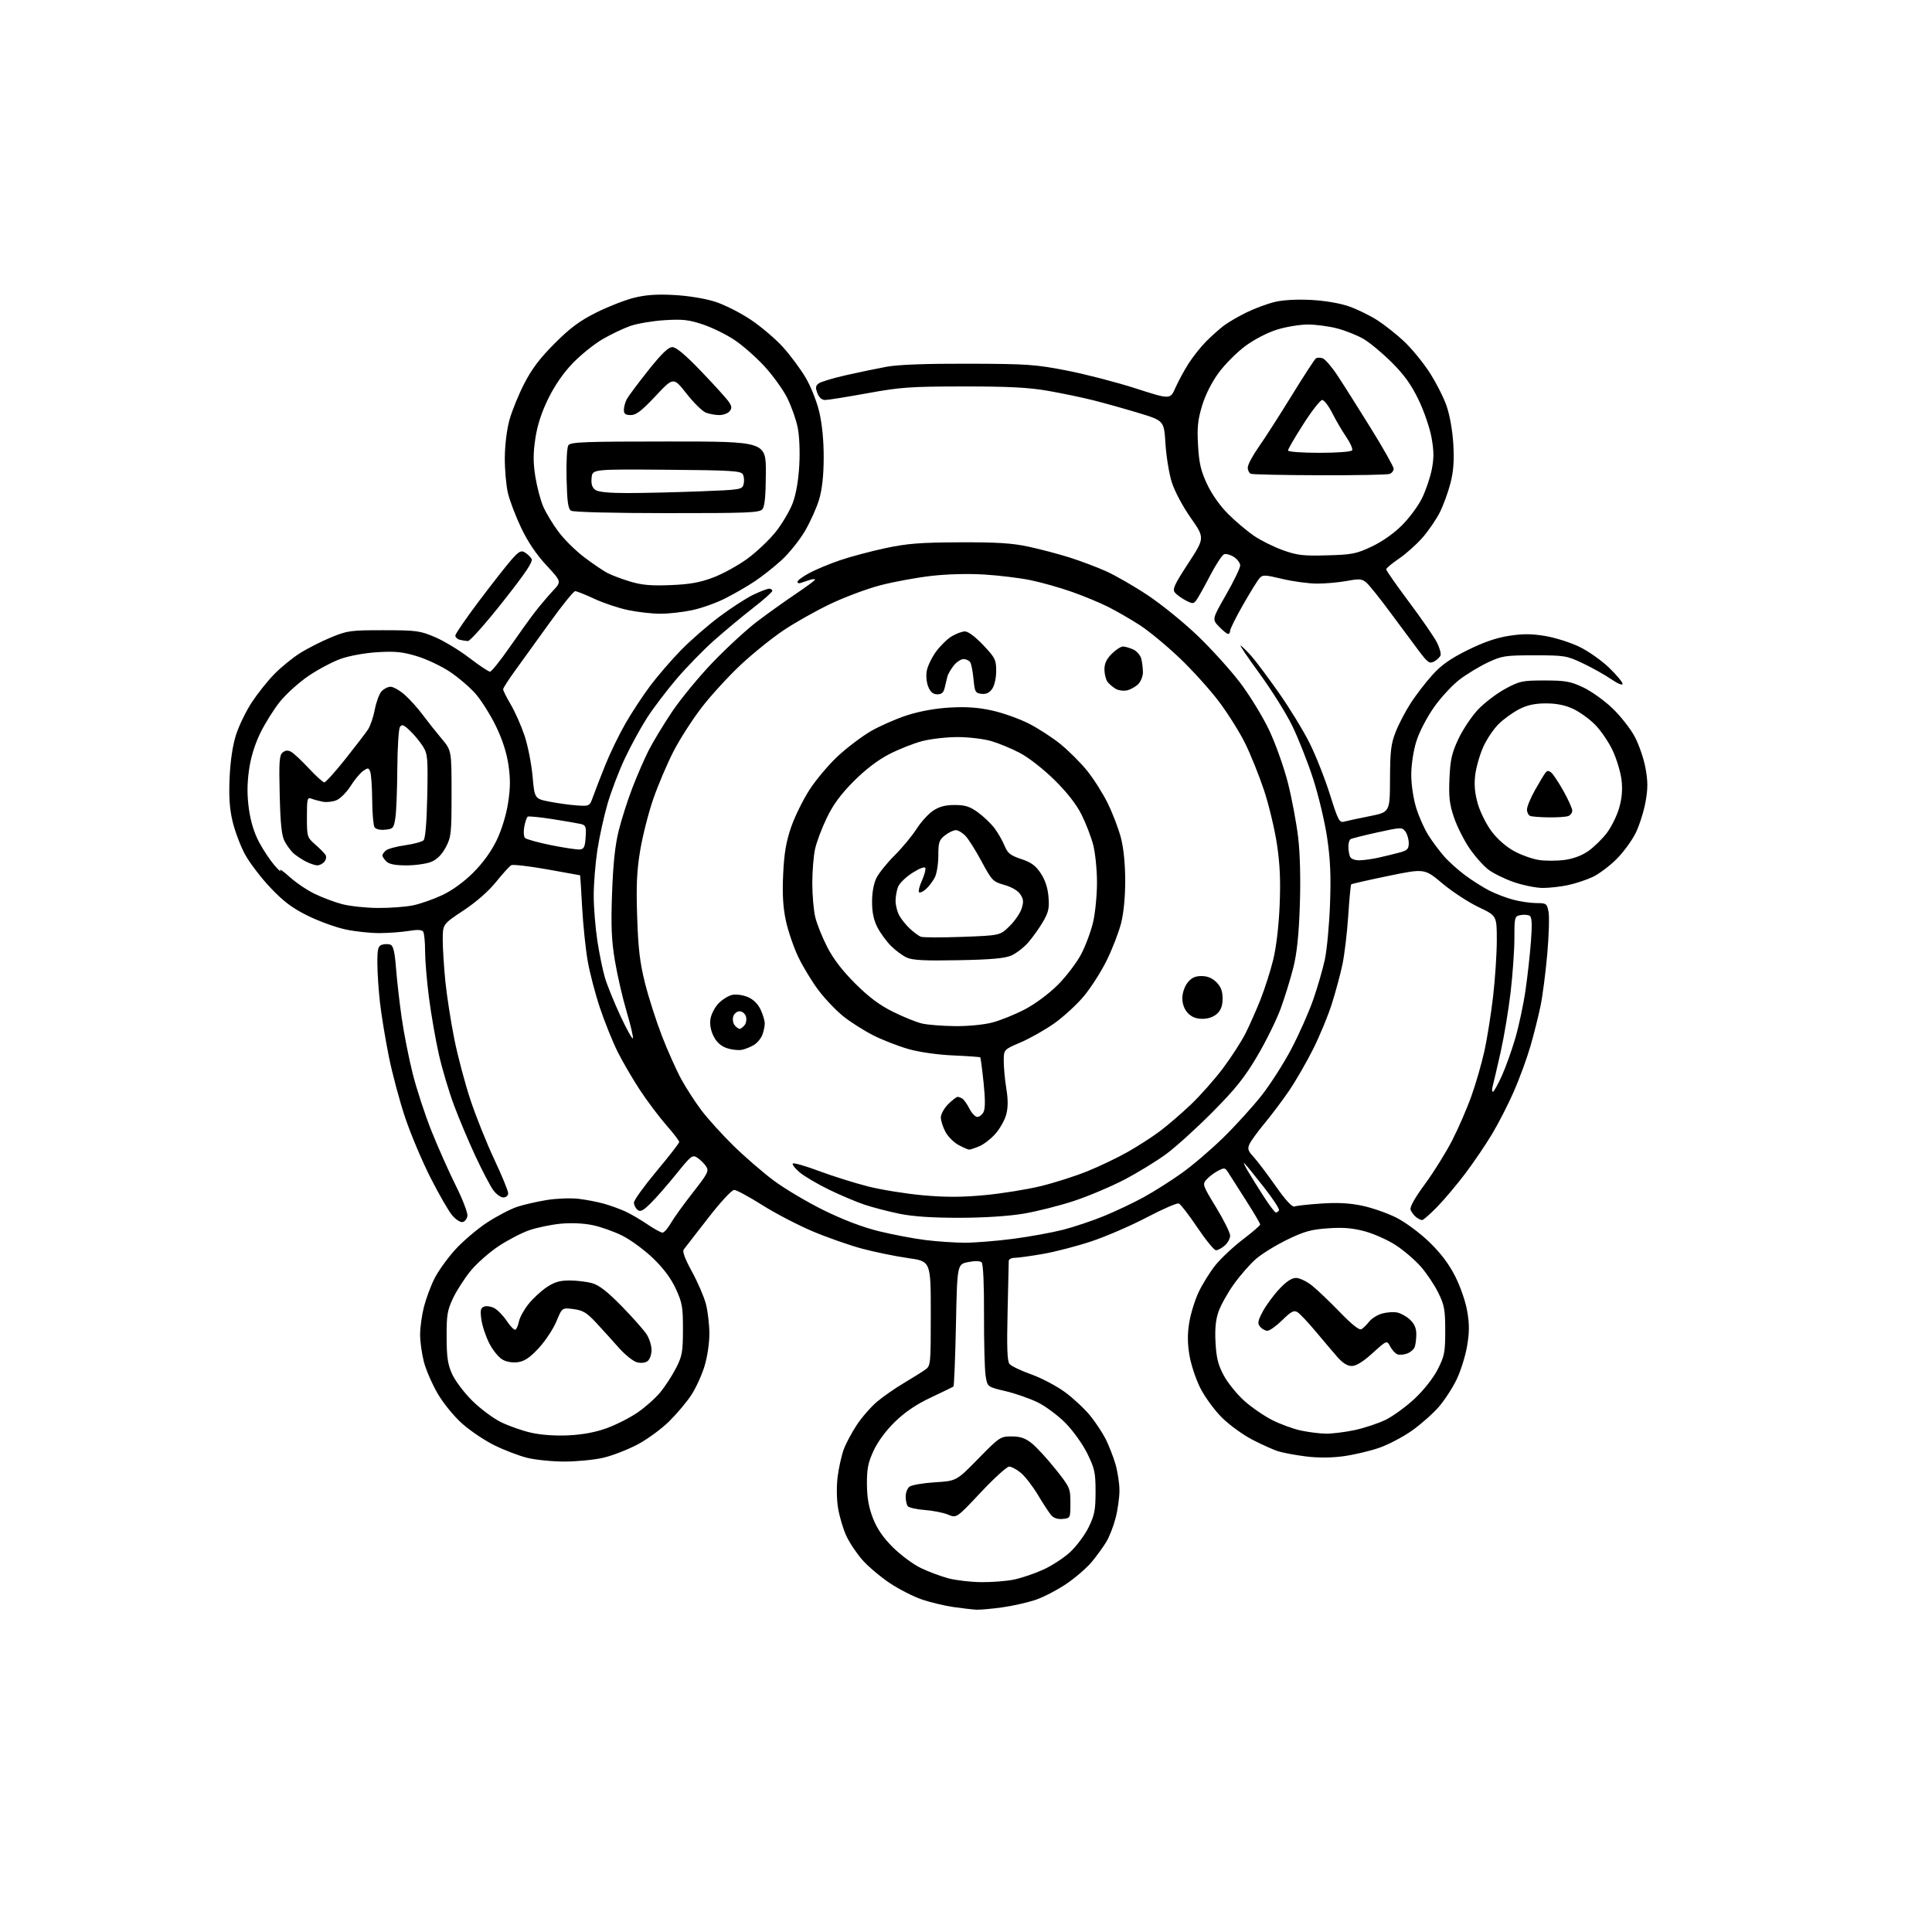<?xml version="1.0" encoding="UTF-8" standalone="no"?>
<!-- Filename: 59e772f5be160911b87ed1cd98d474499806900dcfc4b46ced130031ab7ea029.svg -->
<!-- Created with https://svgstud.io -->
<svg
  version="1.1"
  xmlns="http://www.w3.org/2000/svg"
  xmlns:xlink="http://www.w3.org/1999/xlink"
  xmlns:svg="http://www.w3.org/2000/svg"
  xmlns:rdf="http://www.w3.org/1999/02/22-rdf-syntax-ns#"
  xmlns:cc="http://creativecommons.org/ns#"
  xmlns:dc="http://purl.org/dc/elements/1.1/"
  viewBox="0 0 768 768"
  width="768"
  height="768"
  role="img"
  aria-labelledby="titleID descID"
>
  <title id="titleID">Create an SVG tracking UI with four circular status nodes (Pending, Shipped, Out for Delivery, Delivered), neon blue glowing outlines, icons inside each circle, and a glowing progress line. Use a futuristic style.</title>
  <desc id="descID">AI-generated SVG illustration: Create an SVG tracking UI with four circular status nodes (Pending, Shipped, Out for Delivery, Delivered), neon blue glowing outlines, icons inside each circle, and a glowing progress line. Use a futuristic style., created on https://svgstud.io</desc>

  <rect width="100%" height="100%" fill="white" />


  <path stroke="none" fill="black" fill-rule="evenodd" d="M388.18,639.88C386.70,639.81 382.62,639.34 379.11,638.84C375.59,638.34 369.97,637.00 366.61,635.87C363.25,634.74 357.48,631.81 353.79,629.36C350.10,626.91 345.20,622.79 342.90,620.20C340.60,617.62 337.68,613.25 336.41,610.50C335.14,607.75 333.67,602.75 333.13,599.40C332.56,595.80 332.50,590.66 332.99,586.90C333.45,583.38 334.52,578.57 335.38,576.22C336.23,573.87 338.59,569.45 340.61,566.40C342.63,563.35 346.26,559.20 348.66,557.18C351.07,555.16 355.84,551.83 359.27,549.80C362.70,547.76 366.51,545.38 367.75,544.50C369.96,542.94 370.00,542.54 370.00,522.14C370.00,501.38 370.00,501.38 360.92,500.10C355.92,499.39 347.73,497.71 342.72,496.37C337.71,495.03 328.83,491.92 322.99,489.45C317.15,486.98 308.12,482.28 302.93,478.99C297.74,475.71 292.75,473.02 291.84,473.01C290.89,473.00 286.39,477.87 281.45,484.25C276.65,490.44 272.30,496.03 271.80,496.68C271.18,497.46 272.28,500.42 275.03,505.43C277.31,509.59 279.81,515.36 280.58,518.25C281.35,521.14 281.98,526.49 281.99,530.14C281.99,533.97 281.16,539.50 280.02,543.19C278.94,546.71 276.59,551.82 274.81,554.54C273.03,557.27 269.07,561.98 266.00,565.01C262.94,568.04 257.25,572.19 253.37,574.24C249.48,576.28 243.42,578.63 239.90,579.46C236.38,580.29 229.43,580.98 224.46,580.99C219.49,580.99 212.74,580.32 209.46,579.48C206.18,578.65 200.35,576.41 196.50,574.51C192.65,572.61 186.91,568.75 183.74,565.93C180.47,563.03 176.27,557.88 174.00,554.01C171.82,550.26 169.34,544.58 168.51,541.39C167.68,538.19 167.00,533.29 167.00,530.50C167.00,527.71 167.69,522.74 168.53,519.46C169.37,516.18 171.25,511.13 172.71,508.23C174.16,505.33 177.86,500.18 180.92,496.79C183.99,493.41 189.72,488.53 193.65,485.96C197.59,483.39 202.99,480.58 205.67,479.70C208.34,478.83 213.64,477.62 217.45,477.01C221.26,476.40 226.87,476.19 229.94,476.54C233.00,476.90 237.62,477.79 240.21,478.53C242.80,479.27 246.63,480.66 248.71,481.63C250.79,482.60 254.69,484.88 257.36,486.70C260.04,488.51 262.74,490.00 263.36,489.99C263.99,489.99 265.47,488.30 266.66,486.24C267.84,484.18 271.78,478.71 275.41,474.08C281.39,466.45 281.89,465.47 280.69,463.65C279.95,462.55 278.41,461.02 277.25,460.25C275.27,458.93 274.78,459.31 268.83,466.68C265.36,470.98 260.79,476.21 258.67,478.30C255.59,481.33 254.54,481.86 253.41,480.92C252.63,480.28 252.00,478.98 252.00,478.04C252.00,477.09 256.05,471.48 261.00,465.55C265.95,459.63 270.00,454.41 270.00,453.95C270.00,453.49 267.71,450.50 264.91,447.31C262.10,444.11 257.43,437.90 254.51,433.50C251.60,429.10 247.57,422.20 245.55,418.16C243.53,414.12 240.36,406.25 238.49,400.66C236.62,395.07 234.42,386.66 233.61,381.96C232.79,377.27 231.80,367.71 231.41,360.71C231.03,353.72 230.66,347.97 230.60,347.94C230.55,347.91 224.65,346.85 217.50,345.58C210.35,344.31 203.94,343.57 203.26,343.92C202.58,344.27 199.87,347.25 197.23,350.53C194.25,354.24 189.31,358.57 184.21,361.95C176.00,367.39 176.00,367.39 176.00,373.59C176.00,377.00 176.47,384.45 177.04,390.14C177.62,395.84 179.21,406.12 180.59,413.00C181.97,419.88 184.87,430.83 187.05,437.35C189.22,443.87 193.47,454.47 196.50,460.91C199.52,467.35 202.00,473.38 202.00,474.31C202.00,475.31 201.21,476.00 200.07,476.00C199.01,476.00 197.18,474.66 196.01,473.01C194.84,471.37 191.72,465.40 189.07,459.75C186.43,454.10 182.58,444.98 180.52,439.49C178.46,434.00 175.72,424.77 174.42,419.00C173.13,413.23 171.38,403.19 170.54,396.70C169.69,390.21 168.99,381.88 168.98,378.20C168.98,374.51 168.64,370.99 168.23,370.37C167.73,369.58 165.96,369.48 162.50,370.06C159.75,370.51 154.57,370.90 151.00,370.92C147.43,370.95 141.35,370.31 137.50,369.50C133.65,368.70 126.86,366.24 122.40,364.05C116.12,360.95 112.76,358.42 107.40,352.77C103.61,348.76 99.05,342.74 97.27,339.39C95.49,336.04 93.31,330.19 92.42,326.40C91.25,321.40 90.93,316.61 91.28,309.00C91.59,302.26 92.51,296.17 93.86,292.00C95.01,288.43 97.81,282.67 100.08,279.21C102.35,275.75 106.35,270.72 108.97,268.04C111.58,265.35 116.15,261.61 119.11,259.73C122.07,257.84 127.65,255.00 131.50,253.41C138.09,250.68 139.32,250.51 152.50,250.52C165.52,250.53 166.95,250.72 172.94,253.27C176.48,254.78 182.61,258.49 186.55,261.51C190.50,264.53 194.20,267.00 194.79,267.00C195.37,267.00 198.89,262.61 202.61,257.25C206.33,251.89 210.95,245.47 212.88,243.00C214.81,240.53 217.93,236.85 219.81,234.84C223.22,231.19 223.22,231.19 217.20,224.71C213.22,220.43 209.82,215.39 207.19,209.87C205.00,205.26 202.62,199.03 201.91,196.00C201.20,192.97 200.64,186.68 200.67,182.00C200.69,177.08 201.46,170.76 202.49,167.00C203.48,163.43 206.13,156.90 208.39,152.50C211.40,146.65 214.65,142.35 220.50,136.50C226.65,130.35 230.47,127.52 237.00,124.25C241.68,121.91 248.42,119.27 252.00,118.38C256.71,117.20 261.12,116.90 268.00,117.27C273.57,117.57 280.28,118.67 284.21,119.92C287.89,121.09 294.29,124.31 298.41,127.07C302.53,129.83 308.29,134.72 311.21,137.95C314.13,141.17 318.19,146.63 320.23,150.08C322.37,153.71 324.69,159.56 325.71,163.93C326.82,168.71 327.46,175.37 327.43,182.00C327.41,189.02 326.81,194.49 325.63,198.50C324.65,201.80 322.10,207.48 319.96,211.12C317.82,214.76 313.62,219.98 310.63,222.71C307.64,225.44 302.78,229.27 299.84,231.21C296.90,233.16 291.63,236.19 288.12,237.95C284.61,239.72 278.76,241.79 275.12,242.56C271.48,243.33 265.80,243.97 262.50,243.97C259.20,243.97 253.39,243.31 249.59,242.50C245.79,241.70 239.77,239.68 236.23,238.02C232.68,236.36 229.26,235.00 228.64,235.00C228.01,235.00 223.45,240.65 218.50,247.54C213.55,254.44 207.36,263.01 204.75,266.60C202.14,270.18 200.00,273.51 200.00,274.01C200.00,274.51 201.37,277.24 203.05,280.09C204.73,282.93 207.18,288.47 208.50,292.39C209.81,296.32 211.25,303.57 211.70,308.51C212.50,317.50 212.50,317.50 218.46,318.68C221.75,319.32 226.67,320.00 229.41,320.18C234.39,320.50 234.39,320.50 235.82,316.50C236.60,314.30 238.78,308.68 240.66,304.00C242.54,299.32 246.15,291.90 248.68,287.50C251.22,283.10 255.66,276.35 258.56,272.50C261.46,268.65 266.90,262.35 270.66,258.49C274.42,254.63 281.32,248.62 286.00,245.12C290.68,241.62 296.75,237.69 299.50,236.39C302.25,235.08 305.06,234.02 305.75,234.01C306.44,234.00 307.00,234.39 307.00,234.88C307.00,235.36 303.51,238.46 299.25,241.77C294.99,245.08 288.03,250.87 283.79,254.64C279.55,258.41 272.85,265.29 268.90,269.93C264.96,274.57 259.71,281.47 257.26,285.27C254.80,289.07 250.84,296.30 248.46,301.34C246.07,306.38 242.95,314.55 241.51,319.50C240.07,324.45 238.25,332.77 237.45,338.00C236.66,343.23 236.01,351.32 236.01,356.00C236.01,360.68 236.67,368.77 237.46,374.00C238.26,379.23 239.63,385.88 240.51,388.79C241.38,391.69 244.11,398.40 246.56,403.69C249.02,408.98 251.27,413.07 251.56,412.77C251.85,412.48 250.76,407.77 249.14,402.30C247.51,396.83 245.40,387.69 244.45,382.00C243.07,373.76 242.84,368.24 243.30,355.07C243.72,343.45 244.50,336.04 245.93,330.25C247.05,325.72 249.50,318.05 251.37,313.21C253.23,308.37 256.13,301.70 257.81,298.38C259.48,295.07 263.66,288.15 267.10,283.01C270.54,277.87 277.89,268.95 283.43,263.19C288.97,257.43 296.88,250.16 301.00,247.04C305.12,243.91 311.99,239.01 316.25,236.14C320.51,233.28 324.00,230.70 324.00,230.40C324.00,230.11 322.99,230.18 321.75,230.57C320.51,230.96 318.94,231.49 318.25,231.74C317.56,232.00 317.00,231.79 317.00,231.27C317.00,230.74 319.14,229.17 321.75,227.77C324.36,226.37 329.88,224.08 334.00,222.68C338.12,221.28 346.23,219.12 352.00,217.89C360.65,216.05 365.84,215.64 381.50,215.58C396.28,215.52 402.36,215.90 408.87,217.31C413.48,218.30 420.80,220.23 425.14,221.60C429.48,222.97 436.06,225.45 439.76,227.11C443.47,228.78 450.93,233.08 456.35,236.69C461.77,240.29 470.66,247.52 476.11,252.75C481.56,257.98 489.14,266.36 492.96,271.38C496.77,276.40 501.98,284.90 504.52,290.27C507.07,295.66 510.43,305.10 511.99,311.30C513.56,317.49 515.38,327.26 516.05,333.00C516.81,339.51 517.05,349.69 516.70,359.98C516.31,371.59 515.55,378.89 514.14,384.55C513.03,388.97 510.77,396.31 509.12,400.84C507.46,405.38 503.27,413.90 499.80,419.78C494.78,428.29 491.16,432.82 482.00,442.06C475.68,448.44 467.37,455.96 463.54,458.78C459.71,461.59 452.26,466.15 446.99,468.91C441.72,471.66 432.70,475.48 426.95,477.38C421.20,479.28 412.14,481.57 406.82,482.46C400.79,483.46 391.14,484.08 381.27,484.09C370.45,484.10 362.87,483.58 357.45,482.47C353.08,481.57 346.85,479.95 343.61,478.86C340.37,477.77 334.03,475.09 329.51,472.89C325.00,470.70 319.77,467.62 317.90,466.05C316.03,464.48 314.80,462.89 315.16,462.52C315.52,462.15 320.19,463.49 325.54,465.49C330.89,467.49 339.59,470.23 344.88,471.58C350.17,472.93 360.04,474.53 366.81,475.14C375.97,475.96 382.29,475.94 391.47,475.08C398.25,474.44 408.23,472.84 413.65,471.52C419.07,470.21 427.42,467.54 432.22,465.60C437.01,463.66 444.21,460.22 448.22,457.95C452.22,455.69 457.98,451.99 461.00,449.73C464.02,447.47 469.60,442.67 473.40,439.06C477.19,435.45 482.97,428.92 486.24,424.54C489.51,420.16 493.49,413.99 495.09,410.83C496.68,407.66 499.37,401.61 501.05,397.38C502.73,393.14 505.00,386.04 506.10,381.59C507.32,376.66 508.32,368.23 508.67,360.00C509.09,350.06 508.81,343.61 507.60,335.55C506.69,329.53 504.37,319.86 502.44,314.05C500.50,308.25 497.15,299.90 494.97,295.50C492.80,291.10 488.12,283.64 484.58,278.93C481.03,274.21 473.95,266.37 468.84,261.51C463.73,256.65 456.61,250.77 453.02,248.46C449.44,246.15 443.80,242.90 440.50,241.24C437.20,239.58 430.68,236.88 426.00,235.24C421.32,233.59 414.00,231.52 409.72,230.64C405.44,229.75 397.12,228.74 391.22,228.38C384.76,227.99 376.35,228.21 370.05,228.95C364.30,229.61 355.30,231.27 350.05,232.63C344.80,233.99 335.82,237.34 330.09,240.07C324.36,242.80 315.95,247.54 311.40,250.60C306.85,253.66 299.21,259.82 294.42,264.30C289.64,268.78 282.70,276.35 279.01,281.12C275.32,285.90 270.25,293.78 267.74,298.65C265.24,303.52 261.63,312.00 259.72,317.50C257.81,323.00 255.46,332.21 254.50,337.96C253.13,346.15 252.87,351.88 253.28,364.46C253.70,377.14 254.36,382.67 256.41,390.84C257.84,396.53 260.87,405.98 263.14,411.84C265.41,417.70 268.87,425.43 270.82,429.00C272.77,432.57 276.42,438.20 278.92,441.50C281.43,444.80 287.08,451.04 291.49,455.37C295.90,459.70 303.08,465.93 307.46,469.21C311.84,472.49 320.84,477.84 327.46,481.10C335.28,484.94 343.00,487.87 349.50,489.46C355.00,490.80 363.31,492.38 367.97,492.95C372.63,493.53 379.70,494.00 383.67,494.00C387.65,494.00 396.21,493.30 402.70,492.46C409.19,491.61 418.10,489.99 422.50,488.87C426.90,487.75 434.32,485.26 439.00,483.33C443.68,481.41 450.75,478.05 454.72,475.86C458.69,473.68 465.44,469.41 469.72,466.36C474.00,463.32 481.48,456.93 486.34,452.16C491.20,447.40 498.02,439.88 501.50,435.46C504.98,431.04 510.31,422.72 513.33,416.96C516.36,411.21 520.25,402.45 521.98,397.50C523.71,392.55 525.80,385.35 526.63,381.50C527.46,377.65 528.39,367.75 528.70,359.50C529.12,348.16 528.84,341.70 527.56,333.00C526.63,326.68 524.10,316.08 521.95,309.46C519.79,302.83 516.06,293.38 513.65,288.46C511.25,283.53 505.39,274.19 500.64,267.69C495.89,261.19 492.53,256.21 493.18,256.61C493.83,257.01 495.74,258.89 497.43,260.78C499.12,262.68 504.00,269.20 508.28,275.28C512.55,281.35 518.07,290.36 520.53,295.28C523.00,300.20 526.64,309.39 528.63,315.70C531.93,326.19 532.42,327.12 534.37,326.60C535.54,326.29 540.10,325.31 544.50,324.43C552.50,322.83 552.50,322.83 552.55,309.66C552.60,298.48 552.94,295.65 554.84,290.85C556.06,287.75 558.78,282.57 560.87,279.35C562.97,276.13 566.82,271.14 569.44,268.25C572.94,264.37 576.60,261.79 583.37,258.44C589.68,255.30 594.82,253.53 599.85,252.75C605.40,251.89 608.88,251.91 614.33,252.83C618.27,253.49 624.39,255.44 627.92,257.16C631.46,258.89 636.75,262.62 639.67,265.46C642.60,268.29 645.00,271.17 645.00,271.85C645.00,272.57 643.08,271.77 640.48,269.99C637.99,268.28 632.93,265.44 629.23,263.69C622.78,260.63 621.98,260.50 610.00,260.50C598.41,260.50 597.07,260.70 591.53,263.29C588.25,264.83 583.19,267.88 580.29,270.07C577.39,272.26 572.75,277.27 569.99,281.20C567.11,285.31 564.13,291.09 562.99,294.78C561.83,298.52 561.00,304.05 561.00,308.00C561.00,311.92 561.83,317.47 562.96,321.14C564.04,324.64 566.22,329.54 567.81,332.03C569.39,334.53 572.20,338.30 574.06,340.41C575.91,342.53 579.71,345.94 582.49,347.99C585.27,350.05 589.56,352.76 592.02,354.02C594.49,355.28 598.75,356.91 601.50,357.64C604.25,358.38 608.39,358.98 610.70,358.99C614.72,359.00 614.94,359.16 615.57,362.50C615.93,364.43 615.70,371.97 615.06,379.25C614.42,386.54 613.22,395.81 612.39,399.85C611.56,403.89 609.75,411.09 608.38,415.85C607.00,420.61 604.04,428.70 601.80,433.83C599.55,438.96 595.64,446.61 593.10,450.83C590.57,455.05 585.83,462.04 582.57,466.36C579.32,470.68 574.31,476.64 571.44,479.61C568.57,482.57 565.80,485.00 565.30,485.00C564.79,485.00 563.68,484.44 562.83,483.75C561.98,483.06 561.03,481.76 560.72,480.86C560.36,479.83 562.46,476.10 566.41,470.73C569.86,466.06 574.73,458.24 577.24,453.37C579.75,448.49 583.23,440.45 584.98,435.50C586.73,430.55 589.03,422.56 590.09,417.74C591.15,412.93 592.69,403.26 593.51,396.25C594.33,389.24 595.00,379.13 595.00,373.77C595.00,364.03 595.00,364.03 587.73,360.58C583.73,358.68 577.27,354.45 573.37,351.18C566.29,345.23 566.29,345.23 551.90,348.19C543.98,349.83 537.33,351.33 537.12,351.54C536.91,351.75 536.37,357.46 535.93,364.21C535.48,370.97 534.44,379.65 533.62,383.50C532.80,387.35 530.92,394.32 529.44,399.00C527.97,403.68 524.60,411.80 521.97,417.06C519.33,422.32 515.04,429.75 512.44,433.56C509.84,437.38 505.46,443.20 502.72,446.50C499.98,449.80 497.27,453.52 496.70,454.77C495.84,456.65 496.10,457.50 498.21,459.77C499.62,461.27 503.56,466.47 506.98,471.32C511.17,477.27 513.66,479.96 514.63,479.59C515.42,479.28 520.22,478.76 525.29,478.42C531.81,477.98 536.58,478.25 541.62,479.32C545.53,480.15 551.60,482.28 555.10,484.05C558.67,485.85 564.40,490.10 568.13,493.70C572.66,498.07 575.96,502.42 578.44,507.32C580.52,511.41 582.60,517.44 583.25,521.26C584.14,526.45 584.12,529.65 583.18,535.16C582.50,539.09 580.63,545.06 579.01,548.41C577.39,551.76 574.21,556.64 571.94,559.26C569.68,561.88 564.92,566.10 561.38,568.62C557.83,571.15 551.91,574.27 548.22,575.54C544.52,576.82 538.12,578.32 534.00,578.88C529.11,579.54 523.90,579.56 519.00,578.94C514.88,578.42 509.93,577.49 508.00,576.88C506.08,576.26 501.45,574.17 497.72,572.24C493.99,570.30 488.56,566.34 485.66,563.44C482.76,560.54 478.93,555.31 477.16,551.81C475.39,548.32 473.43,542.43 472.82,538.73C472.02,533.91 472.00,530.19 472.76,525.63C473.34,522.13 475.01,516.73 476.48,513.63C477.95,510.53 480.90,505.78 483.03,503.08C485.17,500.38 490.06,495.77 493.90,492.83C497.75,489.90 500.91,487.18 500.94,486.78C500.98,486.39 498.46,482.12 495.36,477.28C492.26,472.45 489.10,467.48 488.33,466.24C487.04,464.15 486.74,464.08 484.22,465.39C482.72,466.16 480.68,467.70 479.67,468.81C477.90,470.77 477.98,471.03 483.43,479.97C486.49,485.00 489.00,490.05 489.00,491.19C489.00,492.33 488.03,494.11 486.85,495.13C485.66,496.16 484.10,497.00 483.37,497.00C482.65,497.00 479.31,492.92 475.96,487.94C472.61,482.96 469.30,478.67 468.60,478.40C467.90,478.13 462.19,480.61 455.92,483.90C449.64,487.20 439.77,491.47 434.00,493.40C428.23,495.33 419.50,497.60 414.62,498.45C409.73,499.30 404.67,500.00 403.37,500.00C402.07,500.00 401.00,500.56 400.99,501.25C400.98,501.94 400.78,511.10 400.53,521.61C400.19,535.69 400.39,541.11 401.29,542.20C401.95,543.02 405.88,544.89 410.00,546.36C414.12,547.83 420.20,551.05 423.50,553.51C426.80,555.96 431.24,560.12 433.36,562.74C435.48,565.36 438.24,569.52 439.50,572.00C440.75,574.48 442.50,578.94 443.39,581.93C444.27,584.92 445.00,589.66 445.00,592.47C445.00,595.28 444.31,600.24 443.46,603.48C442.62,606.73 440.95,610.99 439.76,612.94C438.57,614.90 436.00,618.44 434.05,620.81C432.10,623.18 427.57,627.11 424.00,629.54C420.43,631.98 414.91,634.85 411.75,635.93C408.58,637.01 402.59,638.37 398.42,638.95C394.26,639.53 389.65,639.94 388.18,639.88zM390.20,628.93C394.44,628.97 400.29,628.50 403.20,627.88C406.12,627.26 411.27,625.51 414.66,623.98C418.05,622.46 422.88,619.31 425.39,616.99C427.90,614.68 431.21,610.24 432.73,607.14C435.10,602.32 435.50,600.27 435.50,592.98C435.50,585.38 435.15,583.74 432.23,577.82C430.41,574.12 426.59,568.77 423.58,565.71C420.62,562.71 415.63,558.99 412.49,557.45C409.35,555.92 403.57,553.90 399.64,552.98C392.50,551.31 392.50,551.31 391.80,546.90C391.41,544.48 391.13,533.57 391.16,522.67C391.21,510.70 390.84,502.44 390.23,501.83C389.60,501.20 387.62,501.15 384.87,501.70C380.50,502.56 380.50,502.56 380.00,526.70C379.73,539.98 379.27,551.00 379.00,551.19C378.73,551.38 374.70,553.33 370.06,555.52C364.26,558.25 359.78,561.28 355.79,565.16C352.18,568.67 348.95,573.04 347.27,576.66C345.07,581.42 344.58,583.89 344.62,590.00C344.66,595.37 345.33,599.20 347.00,603.49C348.63,607.69 351.00,611.15 354.91,615.06C357.99,618.12 362.98,621.83 366.00,623.29C369.02,624.75 373.98,626.61 377.00,627.41C380.02,628.21 385.97,628.90 390.20,628.93zM422.45,603.80C420.46,603.99 418.86,603.47 417.86,602.30C417.01,601.31 414.65,597.71 412.62,594.31C410.59,590.90 407.56,586.96 405.89,585.56C404.21,584.15 402.09,583.00 401.17,582.99C400.25,582.99 395.17,587.60 389.88,593.24C380.25,603.50 380.25,603.50 376.88,602.09C375.02,601.31 370.80,600.48 367.50,600.24C364.20,600.00 361.17,599.28 360.77,598.65C360.36,598.02 360.02,596.32 360.02,594.87C360.01,593.43 360.67,591.69 361.48,591.01C362.30,590.34 366.85,589.54 371.59,589.24C380.21,588.71 380.21,588.71 388.88,579.85C397.28,571.27 397.69,571.00 402.11,571.00C405.56,571.00 407.52,571.66 410.09,573.69C411.97,575.17 416.20,579.77 419.50,583.90C425.34,591.23 425.50,591.59 425.50,597.46C425.50,603.46 425.48,603.50 422.45,603.80zM226.00,570.57C231.66,570.29 236.76,569.34 241.24,567.70C244.95,566.36 250.48,563.54 253.53,561.44C256.58,559.34 260.63,555.72 262.54,553.39C264.44,551.06 267.23,546.76 268.73,543.83C271.17,539.08 271.47,537.41 271.48,528.50C271.50,519.58 271.19,517.83 268.64,512.30C266.71,508.14 263.74,504.15 259.60,500.17C256.21,496.91 250.74,492.89 247.46,491.24C244.18,489.59 238.83,487.68 235.56,487.01C231.90,486.25 227.00,486.04 222.78,486.45C219.02,486.82 213.45,487.98 210.40,489.03C207.35,490.08 201.85,492.94 198.18,495.38C194.50,497.82 189.52,502.22 187.11,505.16C184.70,508.10 181.55,512.98 180.11,516.00C177.83,520.82 177.50,522.74 177.54,531.50C177.57,539.64 177.98,542.40 179.78,546.33C181.00,548.98 184.58,553.71 187.75,556.83C190.91,559.96 196.00,563.76 199.06,565.28C202.12,566.80 207.52,568.71 211.06,569.51C215.09,570.43 220.68,570.82 226.00,570.57zM527.00,569.90C529.48,569.94 534.64,569.30 538.48,568.49C542.32,567.67 547.88,565.83 550.82,564.39C553.77,562.95 558.95,559.17 562.34,555.99C566.00,552.56 569.72,547.84 571.50,544.36C574.21,539.06 574.50,537.59 574.50,529.00C574.50,520.65 574.17,518.82 571.74,513.88C570.22,510.79 567.07,506.09 564.75,503.45C562.42,500.81 557.94,496.98 554.79,494.94C551.64,492.90 546.13,490.44 542.55,489.47C537.70,488.16 533.96,487.85 527.94,488.27C521.22,488.73 518.47,489.49 511.68,492.79C507.18,494.97 501.58,498.43 499.24,500.47C496.89,502.51 492.94,507.03 490.45,510.52C487.96,514.00 485.21,518.95 484.34,521.51C483.22,524.79 482.89,528.45 483.20,533.87C483.55,539.93 484.26,542.71 486.55,546.91C488.14,549.84 491.79,554.32 494.64,556.87C497.50,559.42 502.46,562.84 505.67,564.47C508.88,566.10 513.98,567.98 517.00,568.63C520.02,569.29 524.52,569.86 527.00,569.90zM537.35,543.00C535.55,543.00 533.68,541.81 531.47,539.25C529.68,537.19 525.81,532.62 522.86,529.10C519.91,525.58 516.72,522.21 515.77,521.62C514.35,520.73 513.27,521.30 509.73,524.77C507.36,527.10 504.71,529.00 503.83,529.00C502.96,529.00 501.65,528.28 500.92,527.41C499.81,526.06 499.97,525.12 501.95,521.38C503.25,518.95 506.18,514.94 508.47,512.48C511.30,509.44 513.46,508.00 515.18,508.00C516.58,508.00 519.42,509.35 521.49,510.99C523.56,512.64 528.56,517.40 532.60,521.57C537.50,526.63 540.37,528.89 541.22,528.37C541.92,527.95 543.31,526.58 544.30,525.33C545.28,524.09 547.59,522.66 549.42,522.15C551.25,521.64 553.92,521.45 555.35,521.73C556.78,522.00 559.09,523.28 560.47,524.56C562.24,526.20 563.00,527.95 563.00,530.37C563.00,532.28 562.71,534.58 562.36,535.49C562.01,536.41 560.67,537.56 559.37,538.05C558.08,538.54 556.32,538.68 555.48,538.35C554.63,538.03 553.35,536.63 552.62,535.25C551.31,532.74 551.31,532.74 545.64,537.87C541.85,541.31 539.11,543.00 537.35,543.00zM206.00,541.47C203.83,541.79 201.45,541.41 199.75,540.46C198.24,539.62 195.87,536.70 194.48,533.96C193.09,531.23 191.68,526.97 191.35,524.51C190.85,520.86 191.05,519.92 192.43,519.39C193.37,519.03 195.21,519.31 196.53,520.02C197.85,520.73 200.09,523.05 201.51,525.19C202.92,527.32 204.45,528.84 204.91,528.56C205.37,528.27 205.99,526.78 206.30,525.25C206.61,523.71 208.28,520.66 210.01,518.48C211.74,516.29 214.99,513.26 217.23,511.75C220.36,509.64 222.49,509.00 226.40,509.01C229.21,509.01 233.24,509.49 235.37,510.09C238.17,510.86 241.45,513.43 247.23,519.33C251.62,523.82 256.06,528.85 257.10,530.50C258.14,532.15 258.99,534.91 259.00,536.63C259.00,538.35 258.33,540.31 257.51,540.99C256.61,541.74 254.95,541.96 253.26,541.54C251.74,541.17 248.47,538.57 246.00,535.77C243.53,532.97 239.47,528.50 237.00,525.83C233.26,521.80 231.74,520.88 227.98,520.39C223.45,519.79 223.45,519.79 221.20,525.24C219.95,528.24 216.81,533.00 214.22,535.82C210.74,539.59 208.58,541.08 206.00,541.47zM183.88,485.79C182.99,485.96 181.12,484.75 179.73,483.09C178.34,481.44 174.50,474.78 171.20,468.29C167.90,461.81 163.37,451.10 161.14,444.50C158.91,437.90 155.95,426.88 154.57,420.00C153.19,413.12 151.60,403.45 151.04,398.50C150.48,393.55 150.01,386.49 150.01,382.82C150.00,377.18 150.29,376.04 151.86,375.54C152.88,375.22 154.40,375.22 155.23,375.53C156.33,375.96 156.92,378.44 157.42,384.81C157.79,389.59 158.80,398.45 159.66,404.50C160.52,410.55 162.49,420.56 164.04,426.74C165.59,432.91 168.98,443.26 171.58,449.74C174.18,456.21 178.51,465.93 181.21,471.35C183.91,476.76 185.98,482.16 185.81,483.34C185.64,484.51 184.77,485.62 183.88,485.79zM507.18,482.00C507.56,482.00 508.12,481.61 508.42,481.13C508.71,480.66 506.00,476.49 502.38,471.88C498.77,467.27 495.33,463.05 494.75,462.50C494.16,461.95 494.74,463.30 496.04,465.50C497.33,467.70 500.21,472.31 502.43,475.75C504.65,479.19 506.79,482.00 507.18,482.00zM385.27,457.00C384.83,457.00 382.94,456.18 381.06,455.17C379.19,454.17 376.83,451.81 375.83,449.94C374.82,448.06 374.00,445.48 374.00,444.19C374.00,442.90 375.32,440.53 376.92,438.92C378.53,437.32 380.22,436.01 380.67,436.02C381.13,436.02 382.00,436.36 382.61,436.77C383.22,437.17 384.47,438.96 385.39,440.75C386.30,442.54 387.70,444.00 388.49,444.00C389.28,444.00 390.40,443.13 390.96,442.07C391.67,440.74 391.68,437.07 390.99,430.39C390.43,425.03 389.83,420.50 389.66,420.32C389.48,420.15 384.65,419.80 378.92,419.55C372.72,419.28 365.53,418.26 361.18,417.03C357.15,415.89 350.85,413.44 347.18,411.58C343.51,409.73 338.16,406.34 335.30,404.06C332.44,401.78 327.99,397.12 325.41,393.71C322.83,390.29 319.20,384.33 317.35,380.46C315.50,376.60 313.27,370.07 312.39,365.96C311.25,360.57 310.95,355.45 311.32,347.50C311.71,339.16 312.48,334.62 314.51,328.73C315.99,324.46 319.33,317.71 321.93,313.73C324.53,309.75 329.58,303.80 333.14,300.50C336.71,297.20 342.52,292.80 346.06,290.72C349.60,288.65 356.10,285.79 360.50,284.36C365.61,282.71 371.80,281.59 377.62,281.26C384.18,280.89 388.88,281.22 394.37,282.44C398.57,283.37 405.04,285.66 408.75,287.52C412.46,289.38 418.19,293.07 421.48,295.73C424.76,298.38 429.58,303.19 432.17,306.41C434.77,309.63 438.46,315.47 440.38,319.39C442.30,323.30 444.63,329.43 445.57,333.00C446.65,337.11 447.28,343.36 447.29,350.00C447.30,356.54 446.68,362.95 445.65,367.00C444.74,370.57 442.19,377.18 439.98,381.68C437.78,386.18 433.66,392.63 430.83,396.01C428.00,399.40 422.67,404.29 418.99,406.87C415.30,409.46 409.30,412.85 405.64,414.40C399.00,417.23 399.00,417.23 399.01,421.86C399.01,424.41 399.47,429.33 400.04,432.79C400.75,437.17 400.73,440.29 399.99,443.05C399.40,445.24 397.48,448.66 395.72,450.66C393.97,452.66 391.08,454.91 389.30,455.65C387.52,456.39 385.71,457.00 385.27,457.00zM593.45,434.00C593.82,434.00 595.41,431.17 596.98,427.71C598.55,424.25 600.98,417.44 602.39,412.58C603.80,407.71 605.62,399.18 606.42,393.62C607.23,388.05 608.20,379.29 608.58,374.14C609.09,367.29 608.95,364.59 608.07,364.04C607.41,363.64 605.77,363.51 604.44,363.77C602.08,364.22 602.00,364.51 602.00,372.87C602.00,377.62 601.32,387.33 600.49,394.44C599.66,401.55 597.85,412.35 596.48,418.43C595.10,424.52 593.71,430.51 593.37,431.75C593.04,432.99 593.07,434.00 593.45,434.00zM295.00,417.30C293.62,417.60 290.93,417.31 289.00,416.67C286.63,415.88 284.92,414.37 283.70,412.00C282.55,409.75 282.09,407.28 282.41,405.09C282.70,403.22 284.13,400.43 285.60,398.89C287.08,397.36 289.52,395.82 291.04,395.49C292.57,395.15 295.31,395.52 297.22,396.32C299.43,397.24 301.25,399.02 302.33,401.28C303.25,403.22 304.00,405.72 304.00,406.84C304.00,407.95 303.57,410.00 303.04,411.38C302.52,412.76 301.06,414.54 299.79,415.33C298.53,416.12 296.38,417.00 295.00,417.30zM294.00,409.00C294.42,409.00 295.30,408.35 295.96,407.55C296.62,406.75 296.87,405.17 296.52,404.05C296.16,402.92 295.03,402.00 294.00,402.00C292.97,402.00 291.84,402.92 291.48,404.05C291.13,405.17 291.38,406.75 292.04,407.55C292.70,408.35 293.58,409.00 294.00,409.00zM379.54,407.90C384.76,407.96 391.06,407.35 394.45,406.47C397.68,405.63 403.51,403.27 407.41,401.23C411.54,399.06 417.00,395.01 420.50,391.50C423.80,388.20 427.95,382.75 429.73,379.40C431.51,376.04 433.66,370.26 434.53,366.55C435.39,362.83 436.08,355.68 436.07,350.65C436.06,345.62 435.37,338.91 434.54,335.74C433.70,332.58 431.61,327.18 429.88,323.74C427.83,319.66 424.11,314.91 419.12,310.00C414.85,305.79 408.87,301.11 405.50,299.35C402.20,297.61 397.06,295.47 394.07,294.60C391.08,293.72 385.07,293.00 380.71,293.00C376.35,293.00 370.02,293.71 366.64,294.59C363.26,295.46 357.35,297.80 353.50,299.78C348.93,302.14 344.01,305.90 339.34,310.59C334.21,315.74 331.18,319.86 328.65,325.14C326.70,329.19 324.62,334.71 324.02,337.41C323.41,340.11 322.91,346.23 322.90,351.00C322.90,355.78 323.43,361.89 324.08,364.59C324.73,367.29 326.88,372.65 328.86,376.50C331.28,381.22 334.92,385.96 340.02,391.03C345.43,396.41 349.72,399.61 355.05,402.24C359.15,404.27 364.30,406.35 366.50,406.86C368.70,407.38 374.57,407.84 379.54,407.90zM477.99,405.00C475.48,405.00 473.67,404.28 472.17,402.69C470.78,401.21 470.00,399.09 470.00,396.82C470.00,394.74 470.86,392.18 472.07,390.63C473.60,388.69 475.06,388.00 477.62,388.00C479.97,388.00 481.88,388.79 483.55,390.45C485.33,392.24 486.00,394.00 486.00,396.92C486.00,399.75 485.36,401.52 483.81,402.96C482.44,404.24 480.26,405.00 477.99,405.00zM381.00,381.70C367.68,381.96 362.78,381.71 360.47,380.66C358.80,379.90 355.97,377.81 354.18,376.02C352.39,374.23 349.96,370.91 348.79,368.63C347.31,365.77 346.66,362.66 346.66,358.50C346.65,354.79 347.32,351.17 348.40,349.00C349.36,347.07 352.62,343.02 355.65,340.00C358.68,336.98 362.58,332.26 364.33,329.53C366.07,326.79 369.03,323.53 370.90,322.28C373.35,320.64 375.75,320.00 379.50,320.00C383.66,320.00 385.51,320.58 388.75,322.93C390.97,324.54 393.92,327.36 395.30,329.18C396.68,331.01 398.48,334.14 399.30,336.14C400.56,339.19 401.64,340.05 405.95,341.48C409.92,342.80 411.70,344.10 413.72,347.16C415.46,349.79 416.50,352.93 416.79,356.52C417.17,361.06 416.81,362.64 414.55,366.50C413.08,369.02 410.44,372.70 408.70,374.69C406.96,376.67 403.95,378.99 402.02,379.83C399.41,380.97 393.95,381.46 381.00,381.70zM382.50,372.42C397.50,371.86 397.50,371.86 401.23,368.24C403.29,366.25 405.47,363.12 406.07,361.27C406.97,358.56 406.88,357.47 405.61,355.53C404.65,354.06 402.19,352.61 399.27,351.78C394.73,350.50 394.30,350.07 390.25,342.54C387.92,338.19 385.03,333.59 383.83,332.32C382.63,331.04 380.89,330.00 379.96,330.00C379.03,330.00 377.08,330.93 375.63,332.07C373.31,333.90 373.00,334.86 373.00,340.12C373.00,343.41 372.37,347.32 371.60,348.80C370.83,350.29 369.26,352.36 368.10,353.41C366.94,354.46 365.70,355.03 365.34,354.67C364.98,354.31 365.48,352.26 366.46,350.10C367.43,347.94 368.06,345.67 367.85,345.06C367.63,344.38 365.60,345.14 362.72,346.96C360.10,348.62 357.52,351.14 356.98,352.56C356.44,353.97 356.00,356.47 356.00,358.11C356.00,359.76 356.63,362.31 357.41,363.80C358.19,365.28 360.10,367.68 361.66,369.13C363.22,370.57 365.18,372.03 366.00,372.36C366.82,372.70 374.25,372.72 382.50,372.42zM150.20,360.93C154.99,360.97 161.29,360.50 164.20,359.89C167.12,359.29 172.36,357.44 175.85,355.80C179.82,353.93 184.43,350.57 188.17,346.83C192.02,342.98 195.32,338.40 197.45,333.97C199.43,329.84 201.23,323.95 201.97,319.19C202.90,313.21 202.93,309.50 202.09,303.90C201.36,299.03 199.63,293.75 197.04,288.45C194.87,284.02 191.26,278.31 189.02,275.76C186.78,273.21 182.20,269.29 178.84,267.05C175.49,264.81 169.60,262.02 165.76,260.86C160.11,259.14 157.12,258.83 150.14,259.25C145.14,259.55 138.97,260.66 135.50,261.88C132.20,263.05 126.40,266.13 122.60,268.71C118.81,271.30 113.70,275.91 111.26,278.96C108.81,282.01 105.29,287.65 103.42,291.50C101.22,296.06 99.66,301.20 98.96,306.25C98.21,311.73 98.20,316.23 98.95,321.62C99.65,326.64 101.05,331.17 103.04,334.87C104.71,337.97 107.44,342.07 109.12,344.00C110.80,345.93 111.82,346.82 111.40,346.00C110.98,345.18 112.64,346.33 115.10,348.57C117.56,350.81 122.03,353.83 125.03,355.29C128.04,356.75 132.97,358.61 136.00,359.41C139.03,360.21 145.42,360.90 150.20,360.93zM613.20,352.97C610.62,352.96 605.52,351.93 601.88,350.69C598.24,349.45 593.63,347.19 591.64,345.67C589.64,344.15 586.23,340.29 584.06,337.09C581.89,333.90 579.14,328.40 577.96,324.89C576.20,319.70 575.87,316.80 576.18,309.50C576.51,301.99 577.10,299.38 579.72,293.78C581.45,290.08 584.93,284.85 587.45,282.16C589.97,279.47 594.83,275.74 598.26,273.88C604.10,270.71 605.10,270.50 614.00,270.50C622.24,270.50 624.27,270.86 629.28,273.21C632.46,274.70 637.70,278.43 640.91,281.50C644.13,284.57 648.14,289.65 649.81,292.80C651.49,295.95 653.42,301.55 654.10,305.26C655.08,310.58 655.09,313.42 654.13,318.75C653.46,322.46 651.73,327.98 650.27,331.00C648.81,334.02 645.34,338.77 642.56,341.54C639.78,344.31 635.48,347.52 633.00,348.66C630.52,349.81 626.12,351.26 623.20,351.87C620.29,352.49 615.79,352.99 613.20,352.97zM126.13,343.99C125.23,343.99 123.15,343.28 121.50,342.42C119.85,341.56 117.67,340.11 116.65,339.18C115.63,338.26 114.07,336.15 113.18,334.50C111.96,332.22 111.48,327.77 111.19,315.96C110.86,302.87 111.04,300.21 112.34,299.14C113.41,298.25 114.43,298.16 115.71,298.84C116.72,299.38 119.88,302.34 122.74,305.41C125.60,308.49 128.39,311.00 128.93,311.00C129.47,311.00 133.22,306.84 137.27,301.75C141.32,296.66 145.39,291.35 146.31,289.94C147.23,288.53 148.44,284.97 149.00,282.01C149.56,279.06 150.76,275.82 151.66,274.82C152.57,273.82 154.19,273.00 155.27,273.00C156.35,273.00 158.87,274.43 160.86,276.18C162.85,277.93 166.06,281.49 167.99,284.09C169.92,286.69 173.30,290.95 175.50,293.57C179.50,298.32 179.50,298.32 179.50,315.41C179.50,331.35 179.34,332.79 177.19,336.83C175.65,339.71 173.74,341.63 171.47,342.58C169.60,343.36 165.16,344.00 161.60,344.00C157.06,344.00 154.68,343.53 153.57,342.43C152.71,341.56 152.00,340.49 152.00,340.05C152.00,339.61 152.64,338.71 153.43,338.06C154.22,337.40 157.66,336.47 161.08,335.99C164.49,335.51 167.79,334.61 168.39,334.01C169.08,333.32 169.63,326.70 169.84,316.46C170.14,301.38 170.00,299.74 168.16,296.76C167.05,294.97 164.74,292.16 163.02,290.52C160.42,288.03 159.75,287.78 158.97,289.02C158.45,289.83 157.99,297.25 157.94,305.50C157.89,313.75 157.55,322.52 157.18,325.00C156.54,329.23 156.29,329.52 153.10,329.82C151.06,330.02 149.38,329.62 148.87,328.82C148.41,328.10 147.99,323.23 147.95,318.00C147.90,312.77 147.55,307.71 147.16,306.74C146.54,305.15 146.26,305.13 144.33,306.48C143.16,307.30 140.92,309.99 139.36,312.47C137.80,314.94 135.27,317.47 133.75,318.10C132.23,318.73 129.75,319.00 128.24,318.69C126.73,318.39 124.71,317.84 123.75,317.46C122.17,316.85 122.00,317.58 122.00,324.79C122.00,332.61 122.08,332.86 125.33,335.72C127.16,337.32 129.00,339.19 129.42,339.86C129.83,340.54 129.63,341.74 128.96,342.54C128.30,343.34 127.02,344.00 126.13,343.99zM621.93,341.84C625.40,341.38 628.82,340.10 631.40,338.29C633.62,336.73 636.91,333.52 638.71,331.16C640.51,328.80 642.71,324.35 643.61,321.27C644.74,317.37 645.04,313.98 644.59,310.09C644.23,307.01 642.65,301.73 641.07,298.35C639.49,294.97 636.31,290.31 634.00,288.00C631.69,285.69 627.71,282.85 625.15,281.69C622.00,280.26 618.53,279.59 614.40,279.61C610.07,279.63 607.02,280.30 603.90,281.91C601.48,283.15 597.85,285.76 595.83,287.71C593.81,289.66 591.01,293.80 589.61,296.93C588.21,300.05 586.77,305.10 586.41,308.14C585.95,312.05 586.26,315.41 587.47,319.59C588.41,322.84 590.87,327.75 592.94,330.51C595.22,333.55 598.75,336.64 601.90,338.35C604.76,339.91 609.22,341.49 611.80,341.87C614.39,342.25 618.94,342.24 621.93,341.84zM540.36,341.98C542.09,341.96 545.52,341.49 548.00,340.93C550.48,340.37 554.19,339.46 556.25,338.92C559.44,338.07 560.00,337.51 560.00,335.15C560.00,333.63 559.40,331.56 558.67,330.56C557.38,328.80 556.99,328.81 547.53,330.89C542.14,332.08 537.34,333.29 536.87,333.58C536.39,333.88 536.00,335.18 536.00,336.48C536.00,337.77 536.27,339.55 536.61,340.42C536.99,341.40 538.40,341.99 540.36,341.98zM230.50,337.68C232.14,337.53 232.55,336.66 232.80,332.78C233.08,328.56 232.86,328.01 230.80,327.53C229.54,327.24 224.45,326.37 219.50,325.59C214.55,324.82 210.18,324.39 209.79,324.63C209.40,324.87 208.78,326.66 208.41,328.61C208.05,330.56 208.18,332.58 208.71,333.11C209.23,333.63 213.90,334.92 219.08,335.97C224.26,337.01 229.40,337.78 230.50,337.68zM615.67,324.92C612.28,324.88 608.94,324.62 608.25,324.34C607.56,324.06 607.00,322.91 607.00,321.79C607.00,320.66 608.42,317.21 610.16,314.12C611.90,311.03 613.76,307.93 614.29,307.24C615.04,306.27 615.59,306.25 616.67,307.14C617.44,307.78 619.63,311.09 621.54,314.50C623.44,317.91 625.00,321.39 625.00,322.24C625.00,323.09 624.29,324.06 623.42,324.39C622.55,324.73 619.06,324.96 615.67,324.92zM372.60,276.00C370.93,276.00 369.88,275.14 369.01,273.02C368.30,271.31 368.04,268.57 368.41,266.63C368.76,264.77 370.40,261.37 372.05,259.08C373.71,256.80 376.51,254.05 378.28,252.97C380.05,251.89 382.45,251.01 383.60,251.00C384.86,251.00 387.79,253.20 390.85,256.44C395.59,261.45 396.00,262.27 396.00,266.72C396.00,269.53 395.33,272.51 394.40,273.83C393.29,275.43 392.01,276.02 390.15,275.81C387.71,275.52 387.46,275.05 386.99,270.00C386.71,266.98 386.12,263.94 385.68,263.25C385.24,262.56 384.04,262.00 383.01,262.00C381.99,262.00 380.23,263.16 379.11,264.58C378.00,266.00 376.88,267.92 376.63,268.83C376.39,269.75 375.91,271.74 375.57,273.25C375.12,275.30 374.36,276.00 372.60,276.00zM448.00,274.43C446.62,274.74 444.60,274.46 443.50,273.82C442.40,273.17 440.95,271.94 440.28,271.07C439.61,270.21 439.05,268.00 439.03,266.17C439.01,263.80 439.84,262.01 441.92,259.92C443.53,258.32 445.53,257.00 446.38,257.00C447.22,257.00 449.06,257.53 450.48,258.17C451.89,258.82 453.34,260.50 453.69,261.90C454.04,263.31 454.33,265.73 454.33,267.29C454.33,268.84 453.47,270.96 452.42,271.99C451.36,273.03 449.38,274.12 448.00,274.43zM570.07,262.96C568.27,263.93 567.57,263.44 564.05,258.78C561.86,255.87 556.75,249.00 552.69,243.50C548.63,238.00 544.38,232.68 543.25,231.68C541.43,230.08 540.51,229.99 535.41,230.93C532.23,231.52 526.90,232.00 523.57,231.99C520.23,231.99 514.02,231.15 509.78,230.14C502.69,228.44 501.93,228.42 500.63,229.89C499.86,230.78 496.92,235.53 494.11,240.46C491.30,245.38 489.00,250.00 489.00,250.71C489.00,251.42 488.63,252.00 488.19,252.00C487.74,252.00 486.12,250.69 484.58,249.09C481.79,246.18 481.79,246.18 487.40,236.37C490.48,230.98 493.00,225.77 493.00,224.80C493.00,223.84 491.88,222.31 490.51,221.41C489.14,220.51 487.37,220.03 486.59,220.33C485.81,220.63 483.31,224.44 481.04,228.80C478.77,233.16 476.34,237.52 475.64,238.48C474.46,240.10 474.12,240.11 471.35,238.68C469.70,237.83 467.77,236.43 467.06,235.57C465.96,234.25 466.76,232.49 472.35,223.93C478.93,213.84 478.93,213.84 473.35,205.87C470.14,201.29 466.92,195.25 465.80,191.69C464.73,188.29 463.60,181.39 463.29,176.37C462.72,167.23 462.72,167.23 452.61,164.16C447.05,162.48 438.90,160.19 434.49,159.09C430.09,157.99 421.99,156.30 416.49,155.34C408.89,154.02 400.88,153.61 383.00,153.62C361.88,153.64 358.01,153.91 344.79,156.32C336.69,157.79 329.14,159.00 328.01,159.00C326.69,159.00 325.58,158.03 324.92,156.28C324.09,154.11 324.20,153.32 325.47,152.40C326.35,151.76 331.21,150.29 336.28,149.15C341.35,148.00 348.65,146.48 352.50,145.78C357.09,144.94 368.27,144.53 385.00,144.58C408.31,144.65 411.67,144.88 424.08,147.30C431.55,148.76 443.86,151.95 451.43,154.39C465.19,158.83 465.19,158.83 467.24,154.16C468.37,151.60 470.73,147.25 472.48,144.50C474.24,141.75 477.42,137.76 479.54,135.64C481.67,133.52 484.78,130.74 486.46,129.47C488.13,128.19 492.20,125.82 495.50,124.20C498.80,122.59 503.92,120.69 506.87,120.00C510.19,119.22 515.74,118.93 521.37,119.24C526.90,119.55 532.81,120.57 536.35,121.83C539.57,122.98 544.52,125.39 547.35,127.19C550.18,128.99 554.93,132.72 557.90,135.48C560.88,138.24 565.44,143.75 568.05,147.72C570.66,151.70 573.78,157.77 574.99,161.22C576.30,164.99 577.39,171.10 577.71,176.50C578.10,183.06 577.80,187.27 576.60,192.00C575.69,195.57 573.78,200.81 572.36,203.64C570.94,206.47 567.84,211.00 565.47,213.71C563.10,216.42 558.88,220.19 556.10,222.07C553.33,223.96 551.04,225.86 551.03,226.31C551.01,226.75 555.10,232.60 560.11,239.31C565.12,246.01 570.10,253.23 571.18,255.35C572.26,257.46 572.91,259.80 572.63,260.53C572.34,261.27 571.19,262.36 570.07,262.96zM186.00,254.83C185.18,254.80 183.71,254.56 182.75,254.31C181.79,254.06 181.00,253.31 181.00,252.65C181.00,251.98 185.23,245.83 190.39,238.97C195.56,232.11 201.37,224.70 203.31,222.50C206.23,219.19 207.15,218.69 208.60,219.57C209.57,220.15 210.78,221.30 211.29,222.10C211.99,223.21 209.15,227.47 199.86,239.24C193.06,247.85 186.82,254.87 186.00,254.83zM266.50,232.59C274.15,232.29 278.15,231.58 283.50,229.57C287.35,228.12 293.52,224.72 297.21,222.01C300.89,219.29 305.96,214.47 308.47,211.29C310.97,208.10 313.96,203.03 315.11,200.00C316.43,196.50 317.38,191.05 317.72,185.00C318.04,179.33 317.77,173.19 317.06,169.78C316.41,166.63 314.54,161.41 312.92,158.16C311.30,154.92 307.27,149.31 303.95,145.69C300.64,142.08 295.26,137.33 291.98,135.15C288.71,132.96 283.03,130.18 279.37,128.96C273.80,127.10 271.30,126.83 264.10,127.28C259.37,127.58 253.25,128.62 250.50,129.59C247.75,130.56 242.80,132.93 239.50,134.85C236.20,136.78 230.91,141.03 227.73,144.31C224.02,148.15 220.55,153.15 217.98,158.38C215.28,163.88 213.61,169.00 212.82,174.25C211.93,180.10 211.92,183.79 212.78,189.32C213.41,193.35 214.82,198.74 215.92,201.31C217.02,203.88 219.80,208.47 222.09,211.50C224.38,214.54 228.99,219.08 232.34,221.59C235.68,224.11 239.78,226.89 241.46,227.77C243.13,228.65 247.20,230.18 250.50,231.18C255.10,232.57 258.83,232.90 266.50,232.59zM527.50,220.76C537.45,220.49 539.14,220.16 545.27,217.27C549.42,215.32 554.10,212.03 557.33,208.79C560.24,205.88 563.82,201.03 565.30,198.00C566.77,194.97 568.50,189.89 569.14,186.69C570.04,182.20 570.02,179.31 569.06,173.96C568.38,170.15 566.05,163.36 563.88,158.88C560.99,152.90 558.16,148.96 553.22,144.04C549.53,140.36 544.48,136.16 542.00,134.72C539.52,133.28 534.82,131.41 531.54,130.55C528.26,129.70 523.02,129.00 519.90,129.00C516.77,129.00 511.28,129.90 507.70,131.01C503.91,132.18 498.64,134.90 495.09,137.51C491.74,139.98 486.97,144.75 484.49,148.12C481.69,151.93 479.18,156.88 477.86,161.24C476.14,166.90 475.83,169.90 476.24,177.04C476.64,184.11 477.35,187.15 479.83,192.45C481.71,196.47 484.99,201.11 488.21,204.32C491.12,207.22 495.70,211.10 498.39,212.94C501.08,214.79 506.26,217.37 509.89,218.68C515.63,220.75 517.95,221.02 527.50,220.76zM265.13,203.98C243.85,203.98 227.87,203.57 227.00,203.02C225.83,202.29 225.44,199.46 225.22,190.29C225.06,183.64 225.37,177.85 225.93,177.00C226.79,175.71 232.34,175.50 265.71,175.50C304.50,175.50 304.50,175.50 304.44,188.17C304.40,197.09 304.00,201.30 303.07,202.42C301.91,203.81 297.34,204.00 265.13,203.98zM249.44,196.00C255.52,196.00 268.27,195.70 277.77,195.34C294.64,194.70 295.05,194.63 295.61,192.41C295.92,191.17 295.78,189.43 295.29,188.56C294.52,187.17 290.66,186.94 264.95,186.73C235.50,186.50 235.50,186.50 235.17,189.96C234.94,192.38 235.37,193.80 236.61,194.71C237.81,195.58 241.97,196.00 249.44,196.00zM524.67,188.92C510.28,188.88 497.94,188.62 497.25,188.34C496.56,188.06 496.00,186.94 496.00,185.85C496.00,184.75 497.96,181.08 500.35,177.68C502.75,174.28 508.65,165.08 513.48,157.23C518.31,149.38 522.65,142.71 523.14,142.41C523.62,142.12 524.80,142.12 525.76,142.42C526.72,142.73 529.37,145.79 531.65,149.24C533.93,152.68 539.89,162.11 544.90,170.18C549.90,178.26 554.00,185.52 554.00,186.33C554.00,187.13 553.29,188.06 552.42,188.39C551.55,188.73 539.06,188.96 524.67,188.92zM524.44,180.00C531.59,180.00 537.14,179.58 537.49,179.01C537.83,178.46 536.79,176.10 535.19,173.76C533.58,171.42 531.08,167.14 529.62,164.25C528.16,161.36 526.35,159.00 525.60,159.00C524.85,159.00 521.48,163.30 518.12,168.56C514.75,173.82 512.00,178.54 512.00,179.06C512.00,179.60 517.33,180.00 524.44,180.00zM250.75,165.00C248.64,165.00 248.00,164.52 248.00,162.93C248.00,161.80 248.52,159.89 249.16,158.68C249.80,157.48 253.64,152.34 257.68,147.25C262.99,140.58 265.66,138.00 267.27,137.99C268.79,137.98 272.46,141.06 278.86,147.74C284.01,153.11 288.90,158.51 289.73,159.76C290.94,161.57 290.99,162.30 290.00,163.51C289.31,164.33 287.49,165.00 285.94,165.00C284.40,165.00 282.00,164.57 280.62,164.04C279.23,163.52 275.76,160.11 272.90,156.47C267.70,149.85 267.70,149.85 260.60,157.43C255.09,163.30 252.88,165.00 250.75,165.00z" />

</svg>
